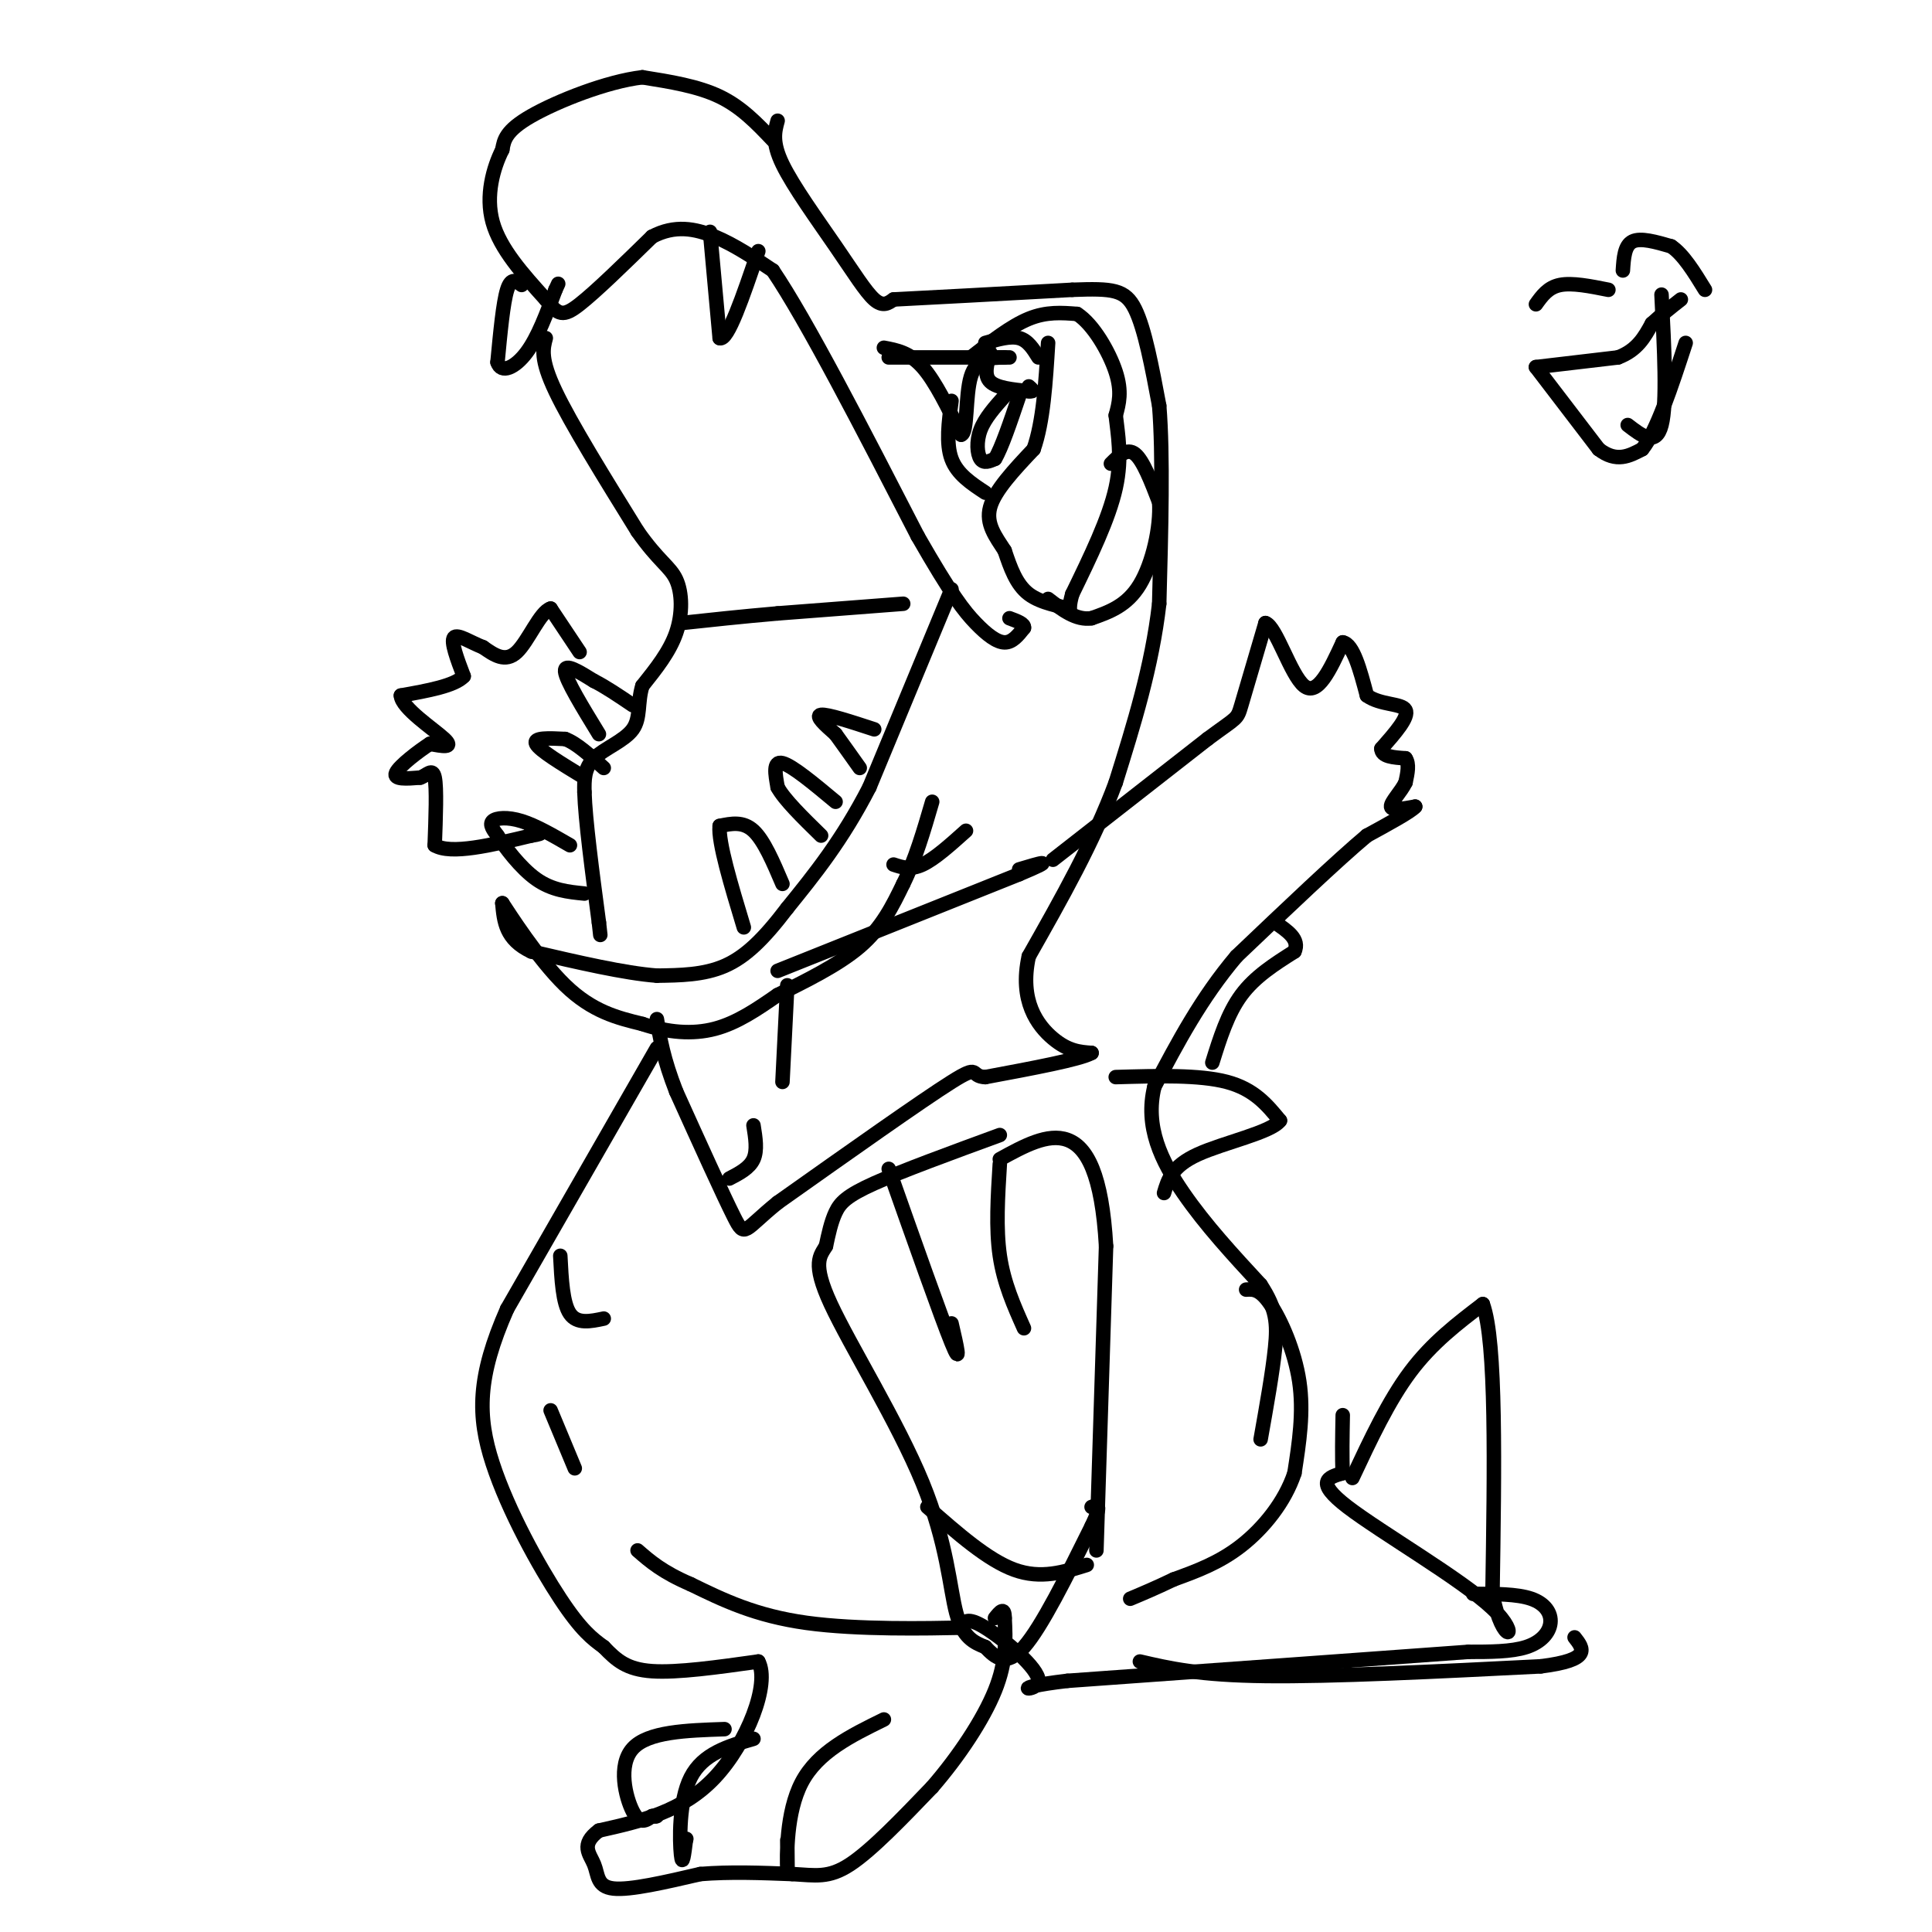 <svg viewBox='0 0 400 400' version='1.1' xmlns='http://www.w3.org/2000/svg' xmlns:xlink='http://www.w3.org/1999/xlink'><g fill='none' stroke='#000000' stroke-width='3' stroke-linecap='round' stroke-linejoin='round'><path d='M160,29c-3.250,-3.417 -6.500,-6.833 -11,-9c-4.500,-2.167 -10.250,-3.083 -16,-4'/><path d='M133,16c-7.333,0.844 -17.667,4.956 -23,8c-5.333,3.044 -5.667,5.022 -6,7'/><path d='M104,31c-1.867,3.711 -3.533,9.489 -2,15c1.533,5.511 6.267,10.756 11,16'/><path d='M113,62c2.600,3.333 3.600,3.667 7,1c3.400,-2.667 9.200,-8.333 15,-14'/><path d='M135,49c4.689,-2.489 8.911,-1.711 13,0c4.089,1.711 8.044,4.356 12,7'/><path d='M160,56c7.000,10.333 18.500,32.667 30,55'/><path d='M190,111c7.048,12.310 9.667,15.583 12,18c2.333,2.417 4.381,3.976 6,4c1.619,0.024 2.810,-1.488 4,-3'/><path d='M212,130c0.167,-0.833 -1.417,-1.417 -3,-2'/><path d='M197,122c0.000,0.000 -17.000,41.000 -17,41'/><path d='M180,163c-5.667,11.000 -11.333,18.000 -17,25'/><path d='M163,188c-4.911,6.467 -8.689,10.133 -13,12c-4.311,1.867 -9.156,1.933 -14,2'/><path d='M136,202c-6.667,-0.500 -16.333,-2.750 -26,-5'/><path d='M110,197c-5.333,-2.500 -5.667,-6.250 -6,-10'/><path d='M104,187c1.244,1.867 7.356,11.533 13,17c5.644,5.467 10.822,6.733 16,8'/><path d='M133,212c5.244,1.778 10.356,2.222 15,1c4.644,-1.222 8.822,-4.111 13,-7'/><path d='M161,206c5.400,-2.733 12.400,-6.067 17,-10c4.600,-3.933 6.800,-8.467 9,-13'/><path d='M187,183c2.500,-5.000 4.250,-11.000 6,-17'/><path d='M185,179c1.750,0.583 3.500,1.167 6,0c2.500,-1.167 5.750,-4.083 9,-7'/><path d='M108,59c-1.083,-0.833 -2.167,-1.667 -3,1c-0.833,2.667 -1.417,8.833 -2,15'/><path d='M103,75c0.756,2.467 3.644,1.133 6,-2c2.356,-3.133 4.178,-8.067 6,-13'/><path d='M115,60c1.000,-2.167 0.500,-1.083 0,0'/><path d='M147,48c0.000,0.000 2.000,22.000 2,22'/><path d='M149,70c1.667,0.667 4.833,-8.667 8,-18'/><path d='M113,70c-0.583,2.167 -1.167,4.333 2,11c3.167,6.667 10.083,17.833 17,29'/><path d='M132,110c4.357,6.226 6.750,7.292 8,10c1.250,2.708 1.357,7.060 0,11c-1.357,3.940 -4.179,7.470 -7,11'/><path d='M133,142c-1.083,3.464 -0.292,6.625 -2,9c-1.708,2.375 -5.917,3.964 -8,6c-2.083,2.036 -2.042,4.518 -2,7'/><path d='M121,164c0.167,5.667 1.583,16.333 3,27'/><path d='M124,191c0.500,4.500 0.250,2.250 0,0'/><path d='M118,175c-3.533,-2.044 -7.067,-4.089 -10,-5c-2.933,-0.911 -5.267,-0.689 -6,0c-0.733,0.689 0.133,1.844 1,3'/><path d='M103,173c1.489,2.333 4.711,6.667 8,9c3.289,2.333 6.644,2.667 10,3'/><path d='M121,161c-4.667,-2.833 -9.333,-5.667 -10,-7c-0.667,-1.333 2.667,-1.167 6,-1'/><path d='M117,153c2.333,0.833 5.167,3.417 8,6'/><path d='M124,152c-3.417,-5.583 -6.833,-11.167 -7,-13c-0.167,-1.833 2.917,0.083 6,2'/><path d='M123,141c2.333,1.167 5.167,3.083 8,5'/><path d='M181,151c-4.833,-1.583 -9.667,-3.167 -11,-3c-1.333,0.167 0.833,2.083 3,4'/><path d='M173,152c1.333,1.833 3.167,4.417 5,7'/><path d='M173,166c-4.500,-3.750 -9.000,-7.500 -11,-8c-2.000,-0.500 -1.500,2.250 -1,5'/><path d='M161,163c1.333,2.500 5.167,6.250 9,10'/><path d='M162,183c-1.917,-4.500 -3.833,-9.000 -6,-11c-2.167,-2.000 -4.583,-1.500 -7,-1'/><path d='M149,171c-0.333,3.333 2.333,12.167 5,21'/><path d='M187,125c0.000,0.000 -26.000,2.000 -26,2'/><path d='M161,127c-7.667,0.667 -13.833,1.333 -20,2'/><path d='M161,25c-0.607,2.208 -1.214,4.417 1,9c2.214,4.583 7.250,11.542 11,17c3.750,5.458 6.214,9.417 8,11c1.786,1.583 2.893,0.792 4,0'/><path d='M185,62c6.833,-0.333 21.917,-1.167 37,-2'/><path d='M222,60c8.422,-0.311 10.978,-0.089 13,4c2.022,4.089 3.511,12.044 5,20'/><path d='M240,84c0.833,10.167 0.417,25.583 0,41'/><path d='M240,125c-1.500,13.000 -5.250,25.000 -9,37'/><path d='M231,162c-4.500,12.167 -11.250,24.083 -18,36'/><path d='M213,198c-2.044,9.244 1.844,14.356 5,17c3.156,2.644 5.578,2.822 8,3'/><path d='M226,218c-2.333,1.333 -12.167,3.167 -22,5'/><path d='M204,223c-3.378,-0.111 -0.822,-2.889 -7,1c-6.178,3.889 -21.089,14.444 -36,25'/><path d='M161,249c-7.067,5.711 -6.733,7.489 -9,3c-2.267,-4.489 -7.133,-15.244 -12,-26'/><path d='M140,226c-2.667,-6.833 -3.333,-10.917 -4,-15'/><path d='M163,204c0.000,0.000 -1.000,20.000 -1,20'/><path d='M156,233c0.417,2.583 0.833,5.167 0,7c-0.833,1.833 -2.917,2.917 -5,4'/><path d='M161,201c0.000,0.000 50.000,-20.000 50,-20'/><path d='M211,181c8.333,-3.500 4.167,-2.250 0,-1'/><path d='M218,178c0.000,0.000 32.000,-25.000 32,-25'/><path d='M250,153c6.311,-4.689 6.089,-3.911 7,-7c0.911,-3.089 2.956,-10.044 5,-17'/><path d='M262,129c2.200,0.644 5.200,10.756 8,13c2.800,2.244 5.400,-3.378 8,-9'/><path d='M278,133c2.167,0.333 3.583,5.667 5,11'/><path d='M283,144c2.778,2.022 7.222,1.578 8,3c0.778,1.422 -2.111,4.711 -5,8'/><path d='M286,155c0.000,1.667 2.500,1.833 5,2'/><path d='M291,157c0.833,1.167 0.417,3.083 0,5'/><path d='M291,162c-0.889,1.889 -3.111,4.111 -3,5c0.111,0.889 2.556,0.444 5,0'/><path d='M293,167c-0.833,1.000 -5.417,3.500 -10,6'/><path d='M283,173c-6.167,5.167 -16.583,15.083 -27,25'/><path d='M256,198c-7.333,8.667 -12.167,17.833 -17,27'/><path d='M239,225c-2.022,8.244 1.422,15.356 6,22c4.578,6.644 10.289,12.822 16,19'/><path d='M261,266c3.289,5.000 3.511,8.000 3,13c-0.511,5.000 -1.756,12.000 -3,19'/><path d='M258,267c1.422,-0.089 2.844,-0.178 5,3c2.156,3.178 5.044,9.622 6,16c0.956,6.378 -0.022,12.689 -1,19'/><path d='M268,305c-1.978,5.978 -6.422,11.422 -11,15c-4.578,3.578 -9.289,5.289 -14,7'/><path d='M243,327c-3.833,1.833 -6.417,2.917 -9,4'/><path d='M231,223c8.667,-0.250 17.333,-0.500 23,1c5.667,1.500 8.333,4.750 11,8'/><path d='M265,232c-1.756,2.444 -11.644,4.556 -17,7c-5.356,2.444 -6.178,5.222 -7,8'/><path d='M251,220c1.583,-5.083 3.167,-10.167 6,-14c2.833,-3.833 6.917,-6.417 11,-9'/><path d='M268,197c1.167,-2.500 -1.417,-4.250 -4,-6'/><path d='M280,306c3.750,-8.000 7.500,-16.000 12,-22c4.500,-6.000 9.750,-10.000 15,-14'/><path d='M307,270c2.833,7.667 2.417,33.833 2,60'/><path d='M309,330c2.083,11.131 6.292,8.958 0,3c-6.292,-5.958 -23.083,-15.702 -30,-21c-6.917,-5.298 -3.958,-6.149 -1,-7'/><path d='M278,305c-0.167,-3.167 -0.083,-7.583 0,-12'/><path d='M305,330c4.542,0.000 9.083,0.000 12,1c2.917,1.000 4.208,3.000 4,5c-0.208,2.000 -1.917,4.000 -5,5c-3.083,1.000 -7.542,1.000 -12,1'/><path d='M304,342c-15.833,1.167 -49.417,3.583 -83,6'/><path d='M221,348c-13.607,1.583 -6.125,2.542 -6,0c0.125,-2.542 -7.107,-8.583 -11,-11c-3.893,-2.417 -4.446,-1.208 -5,0'/><path d='M199,337c-6.822,0.133 -21.378,0.467 -32,-1c-10.622,-1.467 -17.311,-4.733 -24,-8'/><path d='M143,328c-5.833,-2.500 -8.417,-4.750 -11,-7'/><path d='M114,292c0.000,0.000 5.000,12.000 5,12'/><path d='M116,260c0.250,4.917 0.500,9.833 2,12c1.500,2.167 4.250,1.583 7,1'/><path d='M136,217c0.000,0.000 -31.000,54.000 -31,54'/><path d='M105,271c-6.202,14.048 -6.208,22.167 -3,32c3.208,9.833 9.631,21.381 14,28c4.369,6.619 6.685,8.310 9,10'/><path d='M125,341c2.644,2.756 4.756,4.644 10,5c5.244,0.356 13.622,-0.822 22,-2'/><path d='M157,344c2.489,4.533 -2.289,16.867 -9,24c-6.711,7.133 -15.356,9.067 -24,11'/><path d='M124,379c-3.964,2.952 -1.875,4.833 -1,7c0.875,2.167 0.536,4.619 4,5c3.464,0.381 10.732,-1.310 18,-3'/><path d='M145,388c6.167,-0.500 12.583,-0.250 19,0'/><path d='M164,388c4.867,0.267 7.533,0.933 12,-2c4.467,-2.933 10.733,-9.467 17,-16'/><path d='M193,370c5.444,-6.267 10.556,-13.933 13,-20c2.444,-6.067 2.222,-10.533 2,-15'/><path d='M208,335c0.000,-2.500 -1.000,-1.250 -2,0'/><path d='M156,360c-5.244,1.533 -10.489,3.067 -13,8c-2.511,4.933 -2.289,13.267 -2,16c0.289,2.733 0.644,-0.133 1,-3'/><path d='M142,381c0.167,-0.500 0.083,-0.250 0,0'/><path d='M183,356c-6.844,3.356 -13.689,6.711 -17,13c-3.311,6.289 -3.089,15.511 -3,18c0.089,2.489 0.044,-1.756 0,-6'/><path d='M150,358c-7.933,0.267 -15.867,0.533 -19,4c-3.133,3.467 -1.467,10.133 0,13c1.467,2.867 2.733,1.933 4,1'/><path d='M135,376c0.833,0.167 0.917,0.083 1,0'/><path d='M236,344c6.083,1.417 12.167,2.833 26,3c13.833,0.167 35.417,-0.917 57,-2'/><path d='M319,345c10.667,-1.333 8.833,-3.667 7,-6'/><path d='M227,321c0.000,0.000 2.000,-63.000 2,-63'/><path d='M229,258c-0.844,-14.867 -3.956,-20.533 -8,-22c-4.044,-1.467 -9.022,1.267 -14,4'/><path d='M207,235c-10.133,3.711 -20.267,7.422 -26,10c-5.733,2.578 -7.067,4.022 -8,6c-0.933,1.978 -1.467,4.489 -2,7'/><path d='M171,258c-1.142,1.967 -2.997,3.383 1,12c3.997,8.617 13.845,24.435 19,37c5.155,12.565 5.616,21.876 7,27c1.384,5.124 3.692,6.062 6,7'/><path d='M204,341c2.089,2.200 4.311,4.200 8,0c3.689,-4.200 8.844,-14.600 14,-25'/><path d='M226,316c2.333,-4.833 1.167,-4.417 0,-4'/><path d='M184,242c5.417,15.333 10.833,30.667 13,36c2.167,5.333 1.083,0.667 0,-4'/><path d='M207,241c-0.417,6.667 -0.833,13.333 0,19c0.833,5.667 2.917,10.333 5,15'/><path d='M120,135c0.000,0.000 -6.000,-9.000 -6,-9'/><path d='M114,126c-2.178,0.644 -4.622,6.756 -7,9c-2.378,2.244 -4.689,0.622 -7,-1'/><path d='M100,134c-2.511,-0.956 -5.289,-2.844 -6,-2c-0.711,0.844 0.644,4.422 2,8'/><path d='M96,140c-1.833,2.000 -7.417,3.000 -13,4'/><path d='M83,144c0.111,2.578 6.889,7.022 9,9c2.111,1.978 -0.444,1.489 -3,1'/><path d='M89,154c-2.244,1.444 -6.356,4.556 -7,6c-0.644,1.444 2.178,1.222 5,1'/><path d='M87,161c1.444,-0.467 2.556,-2.133 3,0c0.444,2.133 0.222,8.067 0,14'/><path d='M90,175c3.333,2.000 11.667,0.000 20,-2'/><path d='M110,173c3.333,-0.500 1.667,-0.750 0,-1'/><path d='M184,74c0.000,0.000 25.000,0.000 25,0'/><path d='M183,72c2.667,0.500 5.333,1.000 8,4c2.667,3.000 5.333,8.500 8,14'/><path d='M199,90c1.378,-0.311 0.822,-8.089 2,-12c1.178,-3.911 4.089,-3.956 7,-4'/><path d='M201,74c4.167,-3.250 8.333,-6.500 12,-8c3.667,-1.500 6.833,-1.250 10,-1'/><path d='M223,65c3.333,2.111 6.667,7.889 8,12c1.333,4.111 0.667,6.556 0,9'/><path d='M231,86c0.400,3.756 1.400,8.644 0,15c-1.400,6.356 -5.200,14.178 -9,22'/><path d='M222,123c-1.202,4.155 0.292,3.542 -1,3c-1.292,-0.542 -5.369,-1.012 -8,-3c-2.631,-1.988 -3.815,-5.494 -5,-9'/><path d='M208,114c-1.844,-2.867 -3.956,-5.533 -3,-9c0.956,-3.467 4.978,-7.733 9,-12'/><path d='M214,93c2.000,-5.667 2.500,-13.833 3,-22'/><path d='M197,83c-0.583,4.417 -1.167,8.833 0,12c1.167,3.167 4.083,5.083 7,7'/><path d='M205,73c-0.667,2.333 -1.333,4.667 0,6c1.333,1.333 4.667,1.667 8,2'/><path d='M213,81c1.333,0.167 0.667,-0.417 0,-1'/><path d='M204,71c2.583,-0.750 5.167,-1.500 7,-1c1.833,0.500 2.917,2.250 4,4'/><path d='M208,82c-2.044,2.289 -4.089,4.578 -5,7c-0.911,2.422 -0.689,4.978 0,6c0.689,1.022 1.844,0.511 3,0'/><path d='M206,95c1.333,-2.167 3.167,-7.583 5,-13'/><path d='M230,96c1.667,-1.667 3.333,-3.333 5,-2c1.667,1.333 3.333,5.667 5,10'/><path d='M240,104c0.333,5.022 -1.333,12.578 -4,17c-2.667,4.422 -6.333,5.711 -10,7'/><path d='M226,128c-3.167,0.500 -6.083,-1.750 -9,-4'/><path d='M192,312c6.250,5.500 12.500,11.000 18,13c5.500,2.000 10.250,0.500 15,-1'/><path d='M318,63c1.250,-1.750 2.500,-3.500 5,-4c2.500,-0.500 6.250,0.250 10,1'/><path d='M318,76c0.000,0.000 17.000,-2.000 17,-2'/><path d='M335,74c4.000,-1.500 5.500,-4.250 7,-7'/><path d='M342,67c2.167,-2.000 4.083,-3.500 6,-5'/><path d='M344,61c0.583,11.250 1.167,22.500 0,27c-1.167,4.500 -4.083,2.250 -7,0'/><path d='M318,76c0.000,0.000 13.000,17.000 13,17'/><path d='M331,93c3.667,2.833 6.333,1.417 9,0'/><path d='M340,93c3.000,-3.667 6.000,-12.833 9,-22'/><path d='M336,56c0.167,-2.583 0.333,-5.167 2,-6c1.667,-0.833 4.833,0.083 8,1'/><path d='M346,51c2.500,1.667 4.750,5.333 7,9'/></g>
</svg>